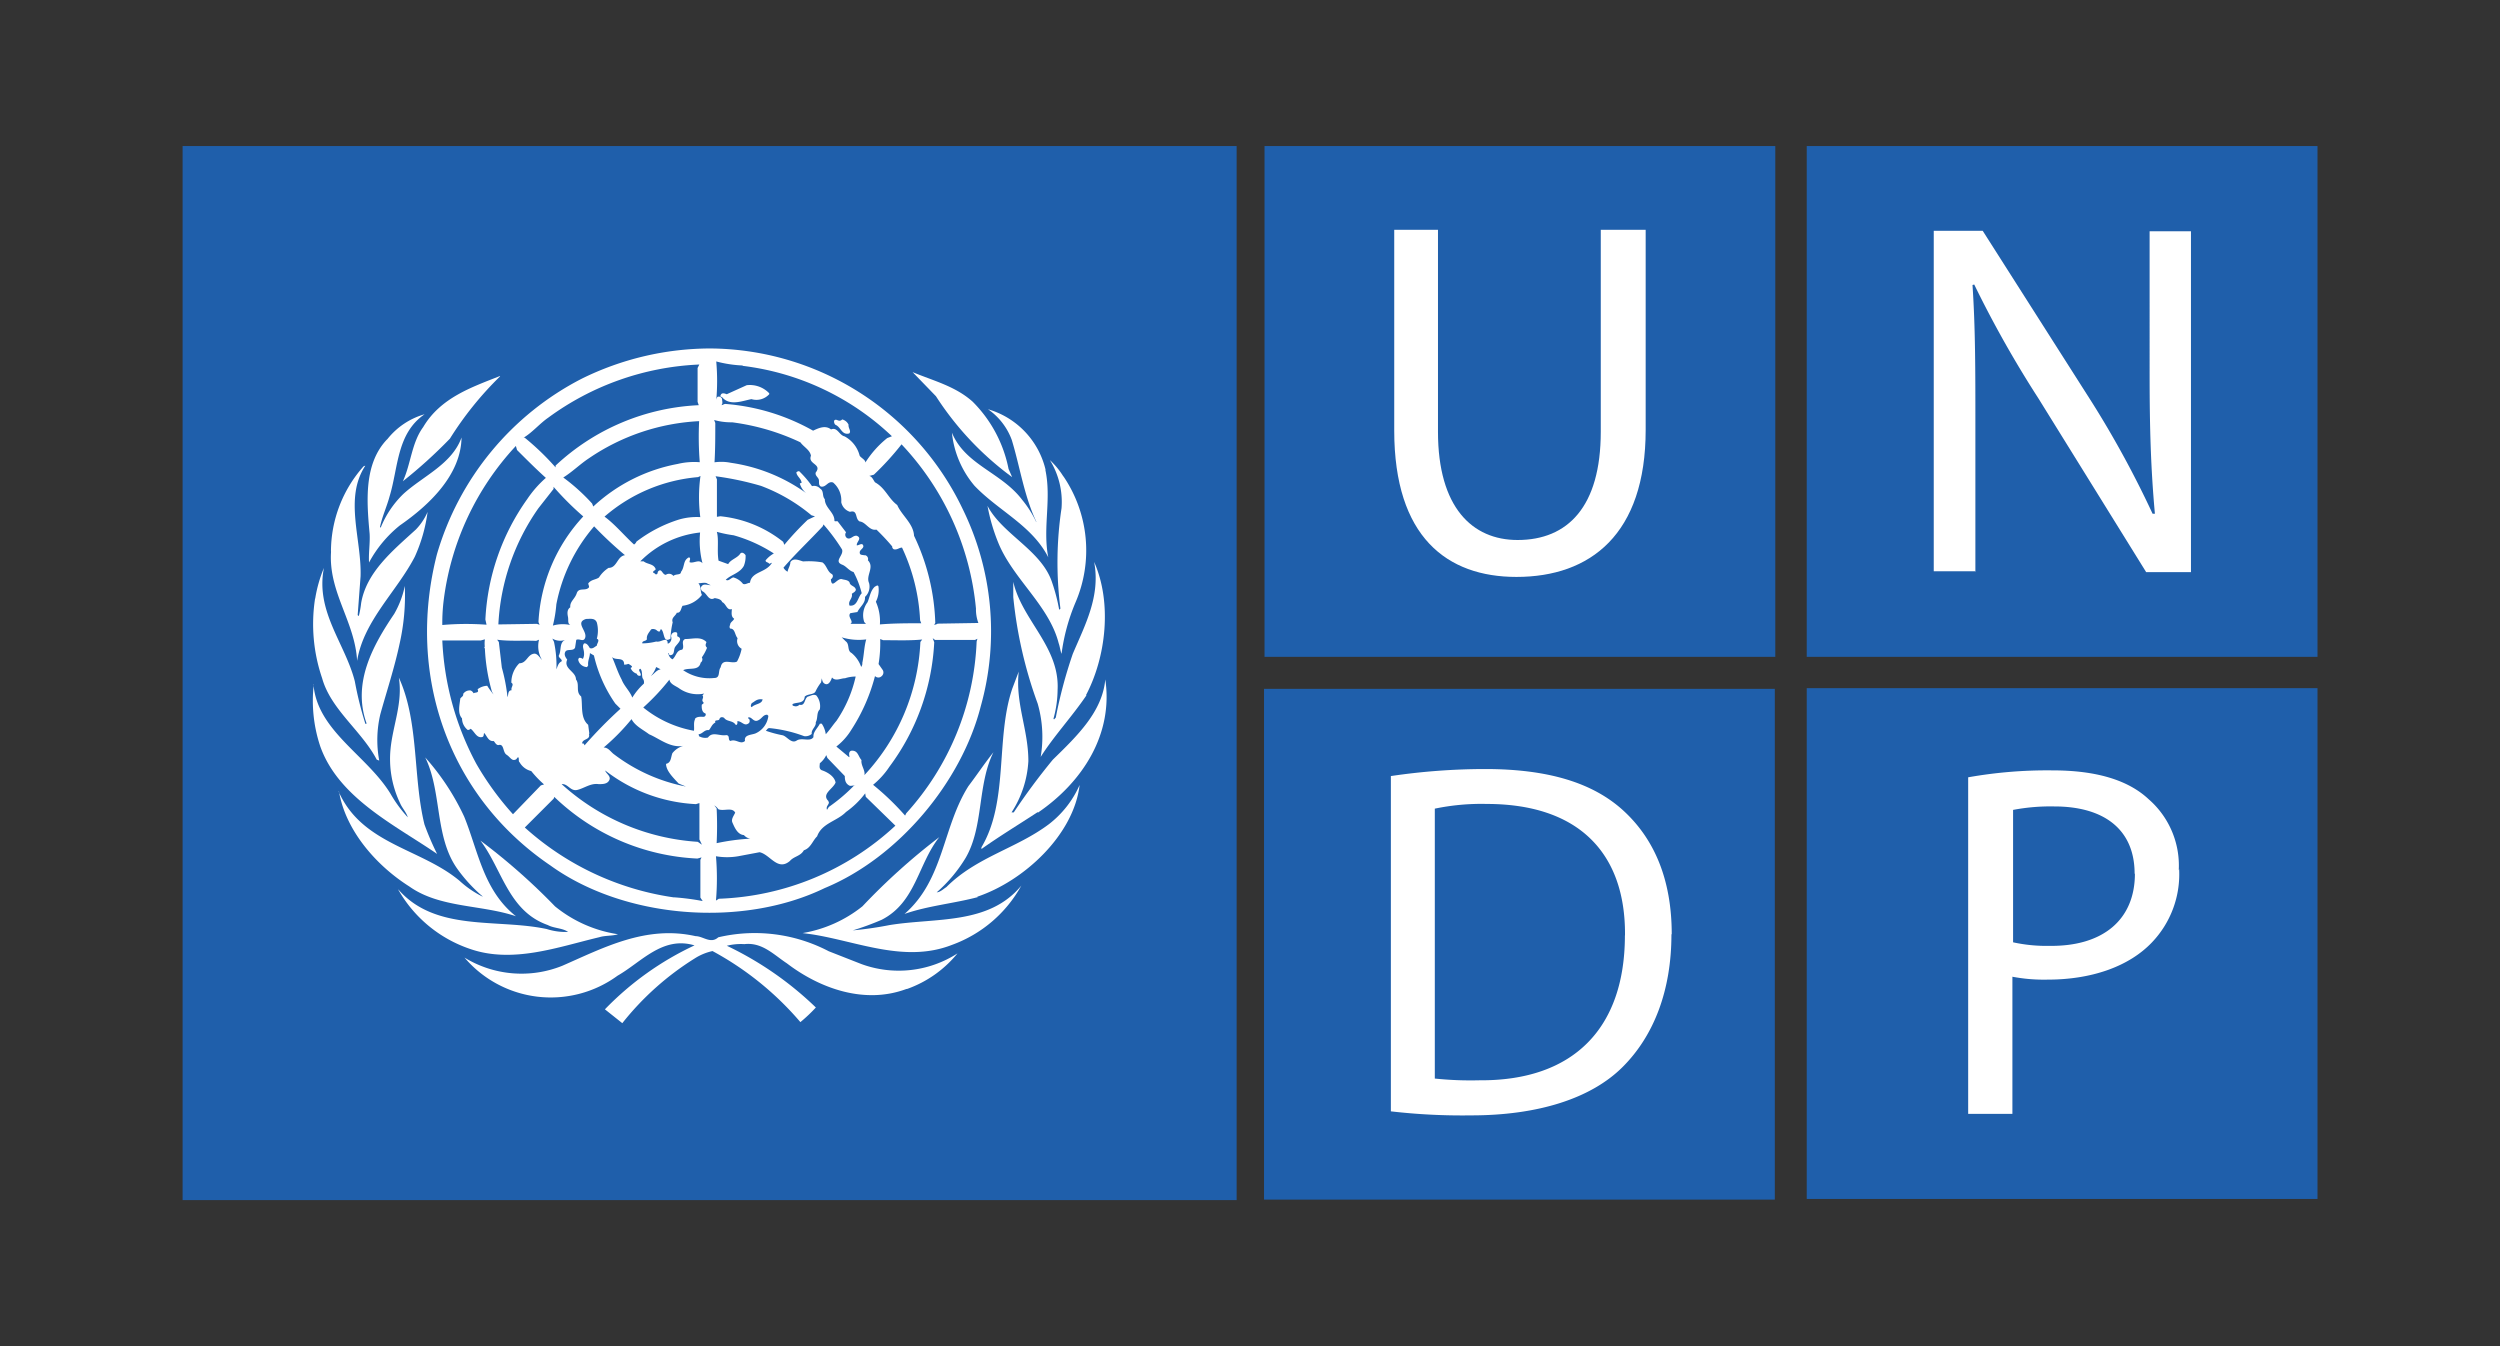 <svg id="Layer_1" data-name="Layer 1" xmlns="http://www.w3.org/2000/svg" viewBox="0 0 260 140"><rect x="0" y="0" width="260" height="140" fill="#333333" stroke="none"/><defs><style>.cls-1{fill:#1f5fab;}.cls-2{fill:#fff;}</style></defs><title>Artboard 1 copy 12</title><g id="Layer_1-2" data-name="Layer 1-2"><rect class="cls-1" x="131.51" y="15.19" width="53.12" height="53.12"/><path class="cls-2" d="M145,23.9V44.78C145,55.85,150.49,60,157.71,60c7.69,0,13.44-4.43,13.44-15.3V23.9h-4.67v21c0,7.81-3.44,11.26-8.65,11.26-4.72,0-8.28-3.39-8.28-11.26v-21Z"/><rect class="cls-1" x="187.9" y="15.19" width="53.12" height="53.12"/><path class="cls-2" d="M205.44,59.5V44.29c0-5.87,0-10.17-.3-14.65l.18-.05A113.66,113.66,0,0,0,212,41.44l11.2,18.06h4.66V24.05h-4.3V38.91c0,5.53.12,9.8.55,14.52h-.24a104.19,104.19,0,0,0-6.29-11.56L206.2,24h-5.09V59.41h4.3Z"/><rect class="cls-1" x="187.9" y="71.57" width="53.12" height="53.12"/><path class="cls-2" d="M222,90.87c0-4.72-3.32-7-8.34-7a20.7,20.7,0,0,0-4.3.36V98a16.26,16.26,0,0,0,3.81.37c5.54.06,8.86-2.72,8.86-7.51m4.6-.48A10.26,10.26,0,0,1,223.81,98c-2.42,2.55-6.35,3.88-10.83,3.88a17.52,17.52,0,0,1-3.69-.3v14.26h-4.6v-35a46.91,46.91,0,0,1,8.77-.72c4.54,0,7.87,1,10,3a9.14,9.14,0,0,1,3.13,7.39Z"/><rect class="cls-1" x="131.46" y="71.64" width="53.12" height="53.12"/><path class="cls-2" d="M169,97.28c.07-8.46-4.72-13.67-14.4-13.67a23.69,23.69,0,0,0-5.38.49v28.07a36.09,36.09,0,0,0,4.65.18c9.8.07,15.12-5.44,15.12-15.07m4.84-.12c0,5.82-1.81,10.54-5.07,13.8S160,116,153,116a64.69,64.69,0,0,1-8.35-.42V80.71a67.06,67.06,0,0,1,9.81-.73c6.59,0,11.25,1.45,14.4,4.35s5,7.08,5,12.83Z"/><rect class="cls-1" x="18.99" y="15.19" width="109.62" height="109.62"/><path class="cls-2" d="M101.69,93.3c-2.48.66-5.2.9-7.62,1.75,4.11-3.57,3.93-9,6.65-13.3.91-1.2,1.64-2.31,2.6-3.52-1.69,3.39-1,7.75-2.9,11a15.18,15.18,0,0,1-3,3.57c.35,0,.72-.37,1-.54,3.15-3.15,7.27-4,10.66-6.54a10.48,10.48,0,0,0,3.2-4.08c-.61,5.21-5.81,10-10.65,11.62"/><path class="cls-2" d="M113,72.3c-1.5,2.22-3.39,4.24-4.77,6.42a12.5,12.5,0,0,0-.31-5.54,45.25,45.25,0,0,1-2.54-11.08V60.51c.91,4,4.84,6.76,4.61,11.24a11.52,11.52,0,0,1-.43,3l.06.07.18-.19A48.94,48.94,0,0,1,111.57,68c1.27-3,2.9-6,2.22-9.56,1.87,4.23,1.26,9.86-.85,13.86"/><path class="cls-2" d="M110.59,49.53a13.7,13.7,0,0,1,1.26,13.13A20.51,20.51,0,0,0,110.4,68c-.12-.3-.18-.79-.3-1.11-1-3.93-4.78-6.72-6.29-10.47a19.35,19.35,0,0,1-1.11-3.81c1.58,3,5.65,4.63,6.73,8a18.91,18.91,0,0,1,.72,2.78.13.13,0,0,0,.13-.13h0a37.81,37.81,0,0,1,.12-10.41,8.28,8.28,0,0,0-1.21-5,8.18,8.18,0,0,1,1.4,1.7"/><path class="cls-2" d="M108.71,48.83c.67,3.08-.29,6.05.31,9.13h0c-1.69-3.32-5.2-4.84-7.68-7.45A10.12,10.12,0,0,1,99,45c1.39,3.37,5.14,4.11,7.32,7a10.75,10.75,0,0,1,1.45,2.3v-.06c-1.26-2.67-1.68-5.63-2.54-8.47a6.67,6.67,0,0,0-2.48-3.21,8.62,8.62,0,0,1,6,6.34"/><path class="cls-2" d="M101.15,41.77a13.58,13.58,0,0,1,3.74,7l.37.85a31.71,31.71,0,0,1-7.92-8.41L94.91,38.7c2.12.89,4.43,1.45,6.24,3.07"/><path class="cls-2" d="M52,39.15a34.94,34.94,0,0,0-5.21,6.47,50.11,50.11,0,0,1-4.89,4.43c.84-1.82.91-4,2.11-5.63,1.82-3.08,5.09-4.16,8-5.32"/><path class="cls-2" d="M40.28,45.68a7.61,7.61,0,0,1,3.88-2.6c-2.91,2-2.73,5.54-3.64,8.53-.3,1.11-.78,2.12-1,3.2l.07.07a10.2,10.2,0,0,1,2.36-3.51C44,49.5,47,48.28,48,45.5c-.06,3.87-3.32,7-6.41,9.14a12.58,12.58,0,0,0-3.21,3.86c-.06-1,.12-2,.06-3-.31-3.39-.61-7.26,1.81-9.8"/><path class="cls-2" d="M34.42,57.36a13.35,13.35,0,0,1,3.39-8.86s.11-.06.18-.06c-2.22,3.39-.37,7.62-.49,11.49l-.3,4a.12.12,0,0,0,.12.12,10,10,0,0,0,.24-1.33c.55-3.22,3.27-5.44,5.69-7.65a6.11,6.11,0,0,0,1.22-1.83,16.47,16.47,0,0,1-1.33,4.66c-1.88,3.63-5.32,6.65-6,10.83-.23-4.11-3-7.14-2.71-11.37"/><path class="cls-2" d="M32.78,62.26a14.11,14.11,0,0,1,.91-3.2c-.91,4.53,2.21,7.86,3.21,11.79A37.26,37.26,0,0,0,38,75.28c.06,0,.12,0,.12-.06C36.62,71,38.79,67.11,41,63.84a9.71,9.71,0,0,0,1.1-2.9,22.82,22.82,0,0,1-.54,6c-.54,2.54-1.33,4.9-2,7.32a11.62,11.62,0,0,0-.12,4.84L39.18,79c-1.57-3-4.77-5.2-5.68-8.47a17.41,17.41,0,0,1-.73-8.29"/><path class="cls-2" d="M32.6,71.15c.37,4.84,5.54,7.38,8,11.38A13.54,13.54,0,0,0,42.41,85c-.13-.49-.61-1-.79-1.45a10.63,10.63,0,0,1-1-5.69c.25-2.48,1.28-4.78.86-7.39,2.11,4.6,1.45,10.3,2.66,15.26a28.82,28.82,0,0,0,1.32,3.08C41.13,85.83,35.2,83,33.3,77.6a15,15,0,0,1-.67-6.41"/><path class="cls-2" d="M35.2,82.28c2.42,5.54,8.53,5.93,12.59,9.32a10.13,10.13,0,0,0,2.36,1.63h.05a15.92,15.92,0,0,1-2.66-2.9c-2.35-3.33-1.57-8-3.32-11.56a25.25,25.25,0,0,1,4.06,6.17c1.45,3.57,2,7.68,5.38,10.35-3.62-1.22-7.92-.85-11.08-3.09-3.51-2.22-6.64-5.87-7.32-9.86"/><path class="cls-2" d="M41.43,92.51c3.88,4.43,10.22,3,15.43,4.11a6.44,6.44,0,0,0,2.22.3c-.6-.42-1.45-.36-2.12-.72-4.1-1.45-4.74-5.81-7-8.78a64.69,64.69,0,0,1,7.76,6.84,13.56,13.56,0,0,0,6.55,2.9c-.56.19-1.35.12-1.94.31-4.24,1-9,2.78-13.47,1.21a13.6,13.6,0,0,1-7.45-6.17"/><path class="cls-2" d="M94.25,102.86c-4.36,1.62-9-.07-12.41-2.67-1.38-.91-2.59-2.22-4.43-2a5.89,5.89,0,0,0-1.82.17,34.9,34.9,0,0,1,9.26,6.42,16.53,16.53,0,0,1-1.61,1.52,32,32,0,0,0-9.14-7.39,5.71,5.71,0,0,0-1.87.78,29.54,29.54,0,0,0-7.51,6.72l-1.81-1.44a31.51,31.51,0,0,1,9.32-6.65c-3.33-1-5.54,1.75-8,3.15a11.78,11.78,0,0,1-15.92-1.88,11.35,11.35,0,0,0,10.17.85c4.3-1.88,8.71-4.24,13.86-3.08.79,0,1.57.84,2.36.12a16.59,16.59,0,0,1,11.49,1.45l3.39,1.33a11.28,11.28,0,0,0,10-1.11,11.91,11.91,0,0,1-5.21,3.69"/><path class="cls-2" d="M99,98.27c-4.9,1.92-9.86-.38-14.63-1.11l-.9-.12h0a13.56,13.56,0,0,0,6.22-2.78,66.44,66.44,0,0,1,8-7.2c-2.22,2.78-2.43,6.78-6,8.6a28.25,28.25,0,0,1-3,1.1,37.58,37.58,0,0,0,3.81-.55c4.84-.79,10.34,0,13.72-4.11A13.5,13.5,0,0,1,99,98.27"/><path class="cls-2" d="M107.92,84.46c-1.93,1.27-3.94,2.48-5.85,3.84v-.18c2.85-4.78,1.45-11.32,3.21-16.51l.67-1.77c-.37,3.33,1,6,1,9.32a10.89,10.89,0,0,1-1.75,5.33h.23A66.59,66.59,0,0,1,109.5,79c2.55-2.48,5.15-5,5.45-8.34.84,5.63-2.3,10.64-7,13.85"/><path class="cls-2" d="M101.57,66.73a28.24,28.24,0,0,1-7.32,17.85l-.12.24a27.21,27.21,0,0,0-3.33-3.2,8.45,8.45,0,0,0,1.7-1.88A23.61,23.61,0,0,0,97.16,66.8L97,66.37l.24.18h4.17l.24-.12ZM74.76,93.47l-.3.19a27.29,27.29,0,0,0,0-4.61,6.89,6.89,0,0,0,2.31,0L79,88.63c1.11.25,1.87,2,3.15.91.42-.49,1.11-.49,1.45-1.11.72-.23.91-1,1.38-1.45.49-1.38,2.07-1.57,3-2.53a9,9,0,0,0,2-1.94l.06.36,3.08,3A28.42,28.42,0,0,1,74.76,93.47Zm-.05-9.31c.54.24,1.45-.25,1.75.36-.18.37-.42.67-.3,1,.24.55.54,1.27,1.21,1.33a1.07,1.07,0,0,0,.66.37,22.83,22.83,0,0,0-3.5.47c.06-1.2.06-2.41,0-3.62l-.24-.31A1.47,1.47,0,0,1,74.71,84.16ZM73.6,76.71a1.25,1.25,0,0,1-.85-.12c-.13,0,0-.18-.13-.23.44,0,.61-.49,1.11-.43.23-.25.3-.6.67-.79-.13-.35.35-.12.42-.35s.3-.25.49-.13c.29.42.9.24,1.2.72.12.07.18-.12.18-.17V75c.49,0,.73.61,1.21.19a.38.38,0,0,0,0-.43.13.13,0,0,1-.11-.12c.35-.19.54.48,1,.3s.54-.61,1-.61l.12.12a2.27,2.27,0,0,1-1.33,1.82c-.43.18-1.22.12-1.1.79-.49.42-.91-.25-1.52,0-.3-.12,0-.56-.42-.61-.7.13-1.43-.41-1.91.25ZM70.09,93.33a29.37,29.37,0,0,1-15.51-7.27l3-3,.07-.18a23,23,0,0,0,14.88,6.41l.43-.12-.12.25v3.93l.24.36a25.22,25.22,0,0,0-3-.39ZM49.54,79.44A29.91,29.91,0,0,1,46,66.61h4l.43-.12a3,3,0,0,0,0,.85v-.09c-.13.07,0,.12,0,.25a19.62,19.62,0,0,0,.73,4.43l.17.3a8.44,8.44,0,0,1-.66-.91,1.8,1.8,0,0,0-1,.36c.19.42-.23.3-.42.42a.6.6,0,0,0-.3-.29.81.81,0,0,0-.78.36c.05.24-.18.3-.3.48-.07.66-.31,1.52.18,2.06a1.55,1.55,0,0,0,.6,1.21.46.46,0,0,0,.3-.13c.42.31.61,1,1.21.86.19-.07.12-.25.19-.42.3.29.42.9,1,.84.12.12.24.42.49.42.61-.18.42.73.84,1s.55.72,1,.48l.19-.23c.17.11,0,.42.17.54a1.89,1.89,0,0,0,1.21.91,10.93,10.93,0,0,0,1.33,1.39l-.33.1-2.9,3A30.49,30.49,0,0,1,49.54,79.44ZM46.15,62.38a28.78,28.78,0,0,1,7.5-16l.12.42c1,1,2,2,3,2.9a11.35,11.35,0,0,0-1.94,2.21,23.54,23.54,0,0,0-4.35,12.52l.12.54A28.67,28.67,0,0,0,46,65,19.15,19.15,0,0,1,46.15,62.38ZM57,43.45a28.57,28.57,0,0,1,15.73-5.54l-.18.36v3.52l.12.35a23.33,23.33,0,0,0-14.89,6.28l0,.19a26.78,26.78,0,0,0-3.21-3.09h-.12C55.34,45,56.13,44.05,57,43.45ZM72.83,53.78a6.62,6.62,0,0,0-2.21.25,14.28,14.28,0,0,0-4.43,2.3.61.61,0,0,1-.25.3c-1-.91-2-2.12-3.07-2.9a17,17,0,0,1,9.73-4.11l.25-.12A16.14,16.14,0,0,0,72.83,53.78Zm-1.1,4.72c-.07-.18.17-.42-.07-.54-.66.31-.42,1-.84,1.52,0,.36-.54.17-.79.42a.56.56,0,0,0-.78-.12c-.37,0-.43-.72-.79-.37-.12.12,0,.37-.3.31-.07-.12-.19-.12-.24-.19,0-.24.36-.18.24-.42-.24-.49-.85-.42-1.22-.73h-.35a10.29,10.29,0,0,1,6.22-3,9.3,9.3,0,0,0,.25,3.2c-.41-.47-.9.07-1.38-.12Zm-4.1,11.87a2.7,2.7,0,0,0,.61-1l.47.24c-.47.07-.72.55-1.1.74Zm4.66,4.43c-.19.35-.06.84-.12,1.2a11.62,11.62,0,0,1-5.27-2.42,23.3,23.3,0,0,0,2.72-2.9c.07.48.67.66,1,.9a3.32,3.32,0,0,0,2.61.55l-.18.19c.23.23-.19.47.11.72.07.18-.18.18-.18.29s-.05.74.37.86c.12.12,0,.36-.19.36s-.72-.07-.9.24Zm-9-15.74a3.26,3.26,0,0,0-1,1c-.35.25-.78.19-1.11.61,0,.18.18.37,0,.49-.36.3-1-.07-1.2.54s-.73.85-.67,1.46c-.36.24-.31.66-.24,1s-.07.66.24.84a3.7,3.7,0,0,0-1.81.06,13.58,13.58,0,0,0,.36-2.21,17.54,17.54,0,0,1,3.93-8.11,39.28,39.28,0,0,0,3.21,3C64.18,57.84,64.18,59.06,63.3,59.06Zm-2,17.23-.12-.91c-.85-.72-.55-2.06-.73-2.95-.61-.49-.12-1.22-.54-1.77,0-.84-1.33-1.1-.91-2.06-.18-.23-.37-.54-.18-.84s.84,0,1-.42l.12-.79c.31-.18.73.25.91-.18.31-.72-1.11-1.63.12-2,.42,0,.91-.12,1.11.37a3.23,3.23,0,0,1,0,1.69c.36.12,0,.49,0,.72-.24.12-.42.37-.73.25-.11-.18-.3-.55-.6-.48-.24.3,0,.6,0,1a1.12,1.12,0,0,1-.12.61.64.64,0,0,0-.35-.12c-.25.12-.07.42,0,.54a1,1,0,0,0,.78.43l.12-.18c-.06-.49.18-.85.18-1.28l.42.25a14.32,14.32,0,0,0,2.22,5l.54.54a46.36,46.36,0,0,0-3.74,3.81h0s-.07-.3-.25-.18c0-.54.89-.36.71-1Zm9.32,5.21.72.3a18,18,0,0,1-7.44-3.33c-.36-.24-.6-.73-1.11-.73a21.85,21.85,0,0,0,2.9-2.95c.37.72,1.21,1.1,1.82,1.57,1.1.47,2.21,1.45,3.56,1.21a2.24,2.24,0,0,0-1.13.76c-.17.43-.12,1-.66,1.11,0,.73.76,1.45,1.32,2.06ZM66.23,70.07a.26.26,0,0,0,.28.21l.09,0c.19-.24-.37-.61,0-.73.24.25.12.73.24,1a.64.64,0,0,1,.12.55,6.72,6.72,0,0,0-1.2,1.45c-.25-.67-.86-1.21-1.11-1.88-.42-.78-.67-1.62-1-2.35.35.42,1.26-.06,1.26.78.07.07.12,0,.25,0s.12-.12.3,0,.43.25.12.36A1,1,0,0,0,66.23,70.07Zm6.54-22a7.32,7.32,0,0,0-2.29.18,17.6,17.6,0,0,0-8.78,4.43l-.12-.31a20.08,20.08,0,0,0-3-2.71c.91-.56,1.76-1.4,2.67-2A22.29,22.29,0,0,1,72.71,43.8,33.31,33.31,0,0,0,72.77,48ZM56.2,65l-.37-.12-4,.06A23,23,0,0,1,56,52.85l1.57-2v-.22a31,31,0,0,0,3.09,3.08,17.43,17.43,0,0,0-4.66,11C56.07,64.79,56.07,65,56.2,65Zm-3,6.78c-.42.05-.3.48-.42.72a18.7,18.7,0,0,0-.59-3.07l-.31-2.66-.18-.24c1.28.18,2.73.06,4.06.12l.3-.12a2.79,2.79,0,0,0,.31,2.11c-.19-.18-.44-.66-.79-.66-.73.06-.79,1-1.57,1A2.83,2.83,0,0,0,53.18,71C53.53,71.21,53.05,71.52,53.23,71.82Zm4.43-5-.19-.37a1.6,1.6,0,0,0,1.4.12c-.72.25-.42,1.11-.72,1.63-.07.25.35.37.3.61-.37.18-.43.55-.55.84a11.7,11.7,0,0,0-.25-2.83ZM73,87.85l-.43-.3a23.28,23.28,0,0,1-14.16-6c.66-.07.91.78,1.64.6s1.38-.72,2.21-.6c.42,0,.91,0,1.11-.42s-.36-.68-.43-1a16.72,16.72,0,0,0,9.44,3.5l.36-.11V87.3Zm.66-27.11.25.12c-.31,0-.68-.18-.91.07s-.07.36,0,.54c.54.18.66,1.11,1.33.73.3.06.66.11.78.42.42.18.48.91,1,.72,0,.31-.12.79.24,1-.06.24-.42.35-.42.66a.35.35,0,0,0,0,.37c.54,0,.47.66.78,1a.91.91,0,0,0,.42,1.1,4.7,4.7,0,0,1-.48,1.33c-.55.3-1.51-.42-1.7.6-.3.37,0,1.11-.66,1.11a4.84,4.84,0,0,1-3.24-.81c.6-.31,1.63.12,1.82-.79a.4.4,0,0,0,.12-.54,4.61,4.61,0,0,0,.54-1c-.24-.25-.12-.37-.06-.6-.6-.61-1.39-.31-2.22-.31-.49.24,0,.78-.31,1.11-.6.05-.6.66-1,1a.8.8,0,0,1-.43-.66h.07a.18.18,0,0,0,.09.23h0c.54,0,.35-.54.54-.85s.91-.85.24-1.11c-.06-.12.06-.37-.12-.42a.43.43,0,0,0-.54.42.62.62,0,0,1-.24.73h-.13a.3.3,0,0,0-.18-.37c-.36,0-.6.25-1,.18a5.89,5.89,0,0,1-1.45.19c0-.31.37-.19.49-.43-.07-.42.24-.72.42-1,.12-.11.36-.06.49,0s.23.24.42.19l.12-.25c.42.25.18,1.52,1,1a8.8,8.8,0,0,1,.23-1.7c-.18-.48.31-.66.43-1,.43.06.43-.49.6-.72A3,3,0,0,0,73,61.87c-.19-.37-.07-.91-.37-1.21.31,0,.8-.15,1,.08Zm2.48-16.82A23.64,23.64,0,0,1,83.24,46c.35.49,1,.79,1.1,1.4-.36.9,1.21.84.49,1.75-.06.3.18.42.3.66s-.07.61.24.79c.55.12.72-.61,1.27-.42a2.44,2.44,0,0,1,.85,2.05,1.33,1.33,0,0,0,.91,1c.84-.24.49.72,1,1,.66.06,1,1,1.75.85a22.62,22.62,0,0,1,1.64,1.75.3.3,0,0,0,.18.3c.36.07.54-.18.84-.18a19.87,19.87,0,0,1,1.88,7.57l.12.3c-1.39,0-2.84,0-4.3.12a5,5,0,0,0-.42-2.36A2.65,2.65,0,0,0,91.36,61c-.06-.24-.3,0-.36,0-.49.43-.54,1.11-.78,1.64a2.22,2.22,0,0,0-.34,2.05l.18.19H88.44c.42-.24-.36-.73,0-1.11l.73-.12c.25-.54.85-.91.79-1.57a1.46,1.46,0,0,0,.42-1.45c-.36-.79.6-1.63-.12-2.36a.41.41,0,0,0-.25-.52l-.12,0c-.24-.06-.48,0-.48-.3s.48-.43.36-.73-.42,0-.66,0c-.07-.36.6-.73,0-1-.42-.06-.61.42-1,.25a.42.42,0,0,1-.12-.61l-.85-1.11c-.06-.12-.36.06-.36-.12,0-.85-1-1.33-1-2.22-.3-.3-.06-.84-.49-1.1a.83.83,0,0,0-.84-.25A10.85,10.85,0,0,0,83.11,49a.42.42,0,0,0-.29.13c.05.43.54.66.54,1.1a.28.28,0,0,0-.18.06,2,2,0,0,0,.67,1A17.76,17.76,0,0,0,76,48.13a5.05,5.05,0,0,0-1.69-.05c.08-1.31.08-2.76.08-4.09l-.12-.31a6.44,6.44,0,0,0,1.85.24Zm1.11-5.87a27.32,27.32,0,0,1,15.51,7.32l-.49.19A10.32,10.32,0,0,0,90,48.1c0-.3-.48-.49-.6-.72a3.15,3.15,0,0,0-1.57-2c-.56-.12-.74-1-1.4-.72-.61-.48-1.33-.12-1.87.13v0a22,22,0,0,0-9.11-2.78c-.19,0-.24.12-.43.12.19-.12.07-.48.07-.66a.36.36,0,0,0-.48-.19h0a.81.81,0,0,0-.12.37,22.94,22.94,0,0,0,0-4.06,12.61,12.61,0,0,0,2.73.42ZM80,75.72a14.19,14.19,0,0,1,3.63.84,1,1,0,0,0,.79-.23c-.07-.49.48-.74.42-1.22.24-.42.06-1,.42-1.33a1.76,1.76,0,0,0-.36-1.45c-.31-.18-.61.06-.9.12-.37.24-.25,1-.86.84a.52.52,0,0,1-.6.12c-.06,0-.12,0-.12-.18.42-.24,1.21,0,1.27-.78.31-.3.85-.18,1.1-.49a5,5,0,0,1,.61-1c0-.12.06-.3.06-.42.06.17.06.47.36.59s.49-.17.61-.42.06-.3.18-.17c.37.3.84,0,1.27,0a3.53,3.53,0,0,1,1.11-.18,13.28,13.28,0,0,1-2,4.61c-.37.43-.67.91-1.11,1.39a2.57,2.57,0,0,0-.42-1.1l-.19,0c-.25.49-.72.85-.67,1.4-.36.54-1.2,0-1.75.36s-1-.43-1.45-.55A12.31,12.31,0,0,1,79.65,76c.14-.15.2-.27.32-.27Zm4-21.66a31.41,31.41,0,0,0-2.43,2.6l-.12-.31a12.48,12.48,0,0,0-6.54-2.66l-.35.06v-3.9l-.14-.32a31.34,31.34,0,0,1,4.72,1,17.94,17.94,0,0,1,5.25,3.06l.37.11Zm6.1,12.4c-.24.78-.24,1.69-.42,2.48a.56.56,0,0,1-.12.42,3.2,3.2,0,0,0-1-1.45c-.48-.24-.18-.91-.6-1.21l-.43-.42a6.1,6.1,0,0,0,2.62.21Zm-2.6-7.76c.48.12.78.67,1.27.79a9.71,9.71,0,0,1,.85,2.21c-.43.42-.43,1.39-1.27,1.28-.19-.49.36-.73.24-1.22.12-.12.36-.18.42-.42-.06-.42-.61-.37-.66-.79-.19-.24-.49-.24-.73-.3-.54-.24-1.11,1.11-1.21,0,.18-.12.3-.36.12-.54-.49-.24-.54-.91-1-1.22a8.2,8.2,0,0,0-2-.1c-.42-.11-1-.42-1.33.07,0,.36-.24.66-.29,1a1.09,1.09,0,0,1-.43-.42c1.27-1.48,2.78-2.89,4.09-4.31l.07-.19a19.67,19.67,0,0,1,1.93,2.6c.22.61-.89,1.22,0,1.58Zm-8.2,14c0,.54-.79.48-1.11.84-.19-.06-.07-.3,0-.42C78.46,73,78.69,72.66,79.25,72.73ZM78,60.61c-.24,0-.48.23-.73.11a1.92,1.92,0,0,0-1-.67c-.3.07-.49.43-.79.25.55-.55,1.45-.67,1.88-1.45a2.65,2.65,0,0,0,.18-1.11c-.12-.18-.36-.36-.54-.18-.31.49-1,.61-1.27,1.11l-1-.36c-.18-1,.05-2.21-.18-3a12.93,12.93,0,0,0,1.75.36,15.3,15.3,0,0,1,4.18,1.89,3,3,0,0,0-.86.72c0,.24.31.17.37.36l.3-.12C79.67,59.6,78.15,59.41,78,60.61Zm8.17,22.71c-.79-.74.49-1.28.73-1.94-.12-.67-.91-1.11-1.45-1.28-.31-.17-.19-.48-.19-.72a2.41,2.41,0,0,0,.67-.85l.12.3,1.81,1.88c0,.42.07.79.49,1,.18.06.42-.06.6,0h-.14a17.75,17.75,0,0,1-2.61,2.21l-.19.3C85.84,83.79,86.38,83.61,86.14,83.32Zm3.45-4.25c-.36-.35-.36-1-1-1-.24,0-.31.19-.31.37s.07.24,0,.31l-1.33-1.11a6.43,6.43,0,0,0,1.57-1.76A18.94,18.94,0,0,0,91,70.31a.48.48,0,0,0,.7,0,.49.49,0,0,0,.09-.65l-.42-.6a13.32,13.32,0,0,0,.17-2.6l.31.12c1.33,0,2.72.06,4.06-.07l-.19.25a21.7,21.7,0,0,1-5.82,13.85C90,80.1,89.53,79.62,89.59,79.07ZM101.5,63.29a4.08,4.08,0,0,0,.25,1.5l-4.23.07a.85.85,0,0,1-.37.12l.12-.19a22.51,22.51,0,0,0-2.21-9.07c-.06-1.27-1.28-2.11-1.75-3.2-.91-.66-1.22-1.76-2.31-2.36-.18-.24-.3-.61-.6-.66l.48-.13a28.71,28.71,0,0,0,2.88-3.16A28.8,28.8,0,0,1,101.5,63.29Zm-1.38-10.35A29.3,29.3,0,0,0,73.8,36.24a30.33,30.33,0,0,0-13.29,3.14A29.92,29.92,0,0,0,45.44,57.65C42.25,70.12,46.57,82.76,57.23,90c7.67,5.54,19.94,6.53,28.54,2.36C93.46,89.18,100,81.31,102,73.45A28.88,28.88,0,0,0,100.12,52.94Z"/><path class="cls-2" d="M86.75,43.75a.5.5,0,0,0,.12.42c.6.24.66,1.11,1.45.91.24-.25-.12-.55-.07-.91a1,1,0,0,0-.66-.55c-.35.37-.6-.17-.84.13"/><path class="cls-2" d="M75.07,41.27c.79,1,2.12.42,3.08.24A1.81,1.81,0,0,0,80,41V40.9a2.8,2.8,0,0,0-2.34-.84L75.58,41c-.18-.07-.49-.19-.61.05s0,.18.07.25"/></g></svg>